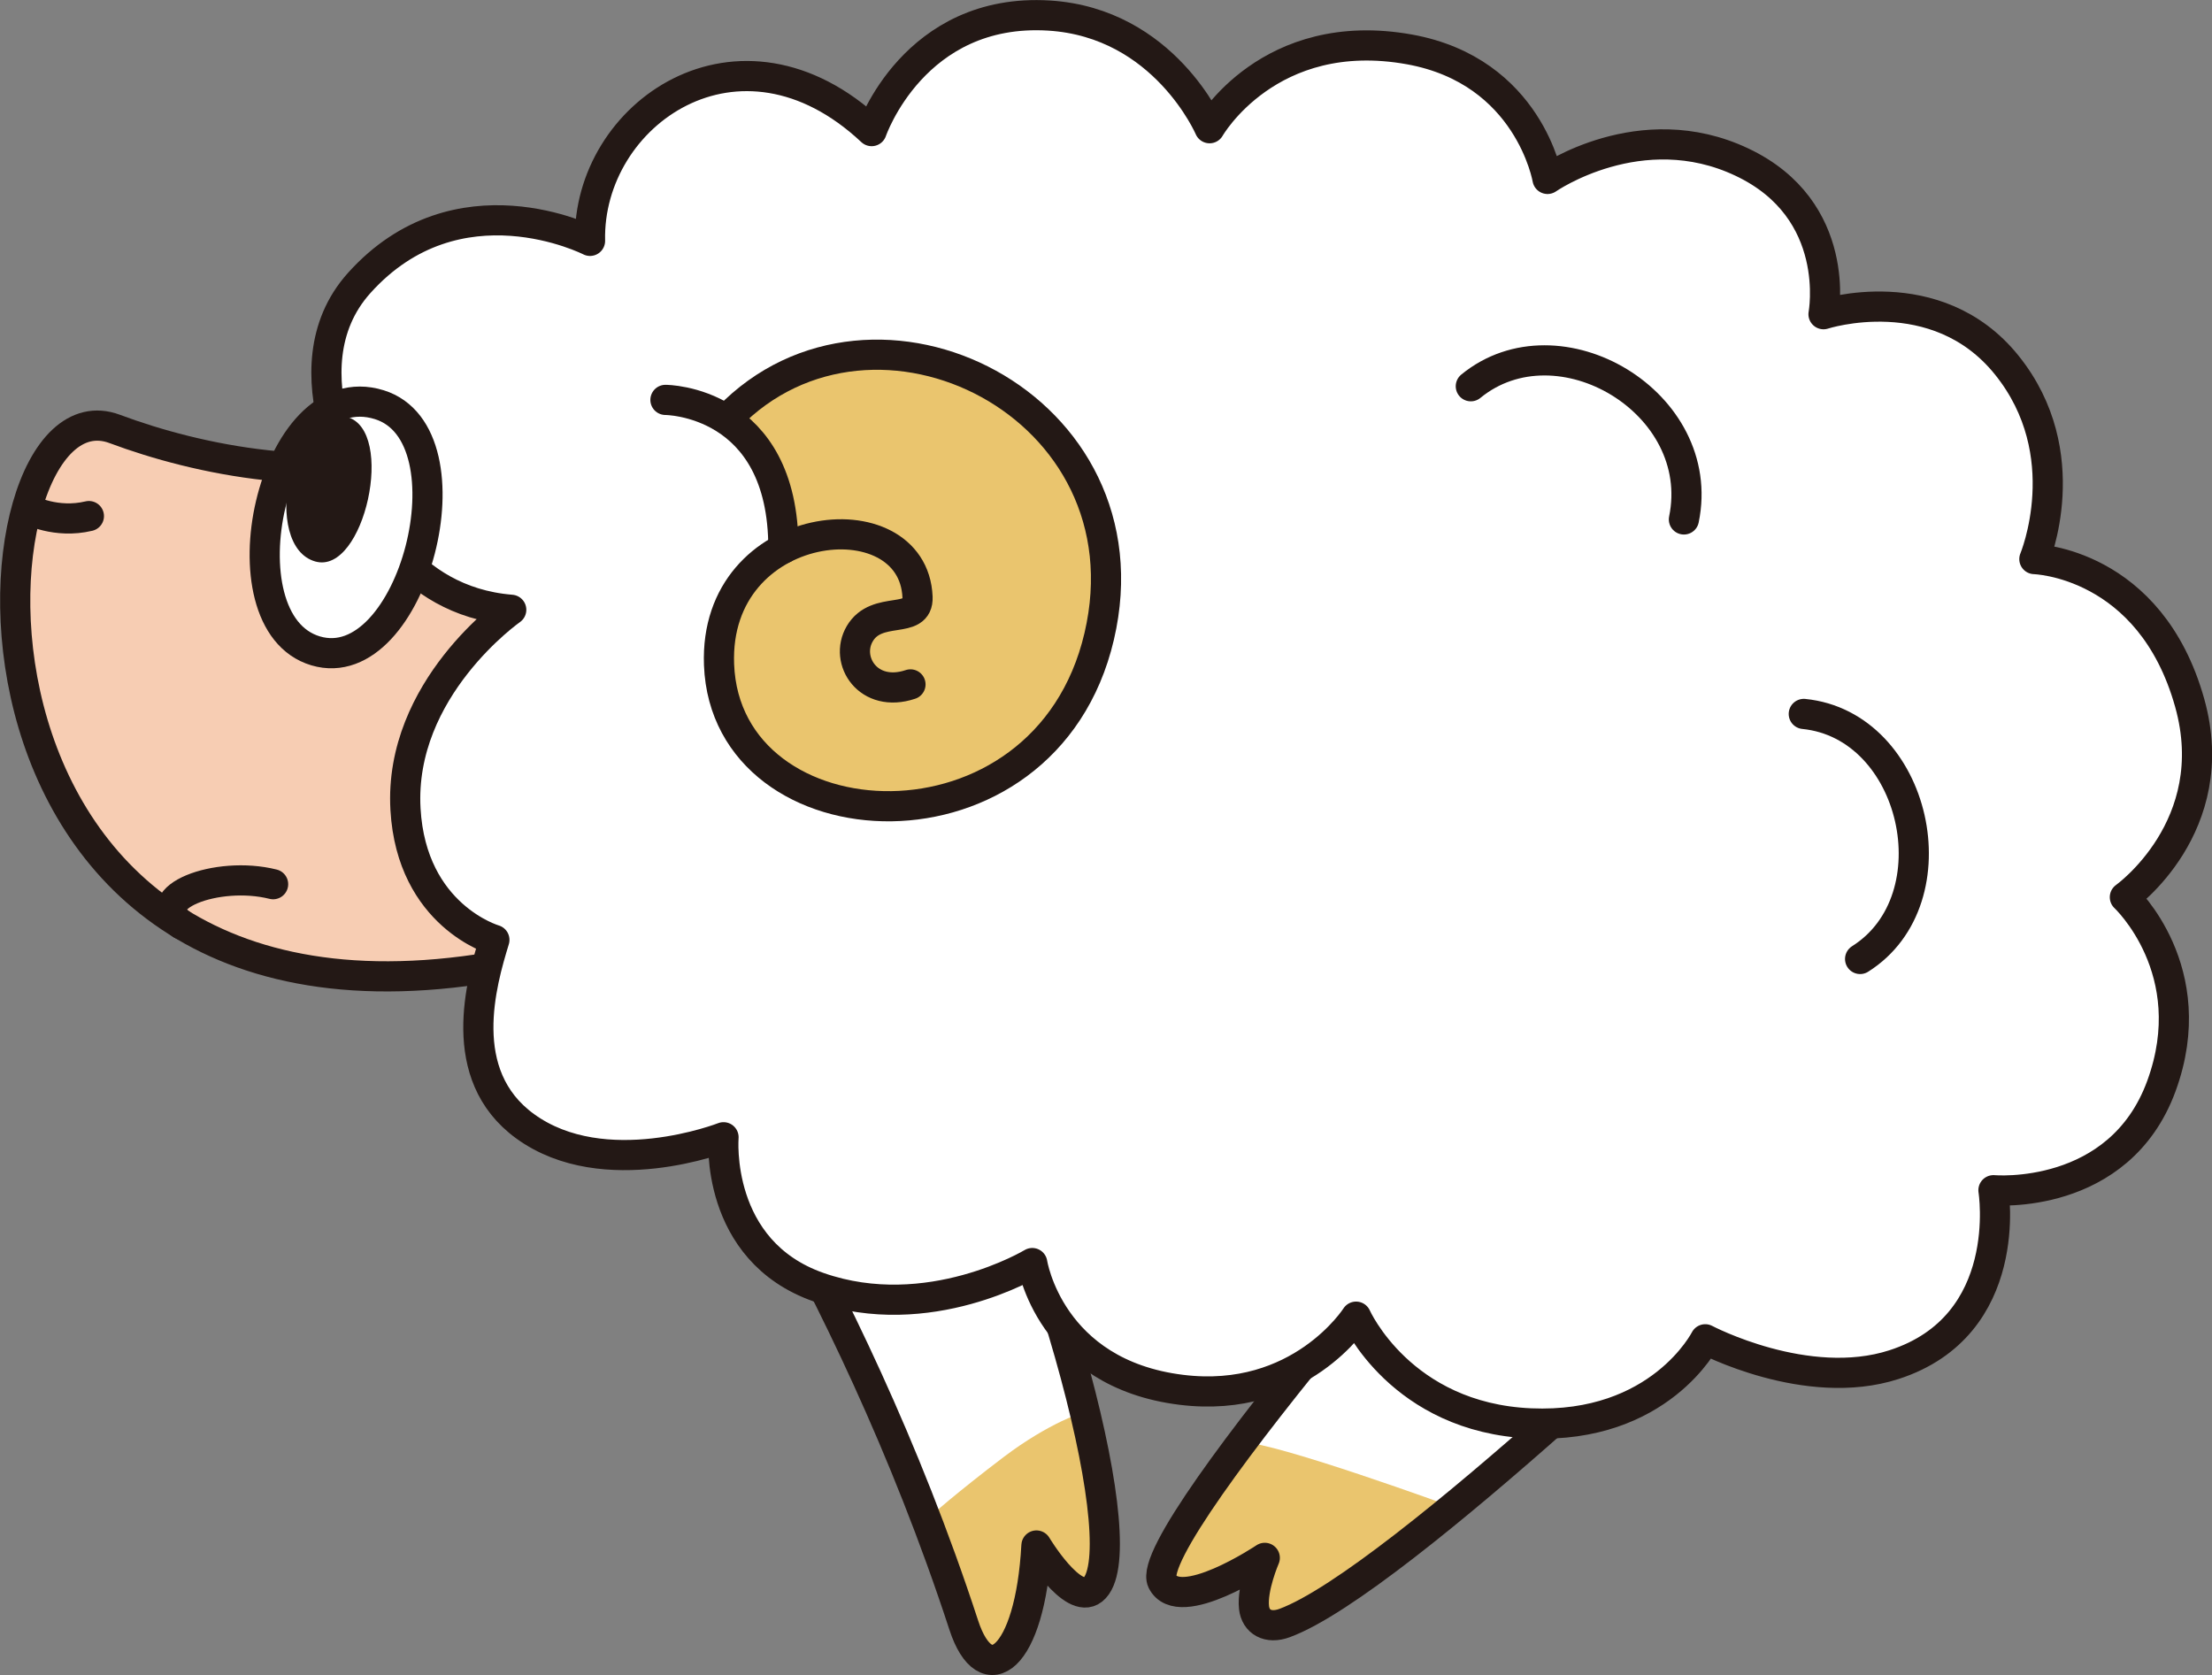 <?xml version="1.0" encoding="UTF-8"?><svg id="_イヤー_2" xmlns="http://www.w3.org/2000/svg" width="137.85" height="104.38" viewBox="0 0 137.85 104.38"><rect x="0" y="0" width="137.85" height="104.38" fill="#808080" stroke="none"/><defs><style>.cls-1{fill:#eac56e;}.cls-2,.cls-3{fill:#fff;}.cls-4{fill:#231815;}.cls-3,.cls-5,.cls-6{stroke:#231815;stroke-linecap:round;stroke-linejoin:round;stroke-width:1.88px;}.cls-5{fill:none;}.cls-6{fill:#f7cdb3;}</style></defs><g id="L"><g><g><path class="cls-2" d="M108.73,77.54s-21.6,20.99-28.67,23.6c-1.05,.39-1.81-.08-1.91-.96-.14-1.23,.67-3.1,.67-3.1,0,0-5.34,3.58-6.39,1.46-1.39-2.84,22.45-30.08,25.57-32.33,3.13-2.24,10.72,11.32,10.72,11.32Z"/><path class="cls-1" d="M90.56,93.92s-11.02-4.03-13.16-4.05c0,0-6.94,8.22-4.56,9.13,2.38,.91,5.89-1.55,5.89-1.55,0,0-1.55,3.72,.56,3.82,2.11,.11,11.28-7.35,11.28-7.35Z"/><path class="cls-5" d="M108.73,77.54s-21.6,20.99-28.67,23.6c-1.05,.39-1.81-.08-1.91-.96-.14-1.23,.67-3.1,.67-3.1,0,0-5.34,3.58-6.39,1.46-1.39-2.84,22.45-30.08,25.57-32.33,3.13-2.24,10.72,11.32,10.72,11.32Z"/></g><path class="cls-2" d="M41.25,63.12s11.53,15.87,18.81,38.15c1.37,4.2,4.14,2.18,4.53-4.96,0,0,2.25,3.76,3.51,2.76,2.73-2.16-2.3-21.4-9.96-36.56-8.76-17.35-16.89,.62-16.89,.62Z"/><path class="cls-1" d="M67.61,87.97s-2.18,.64-5.08,2.84c-2.9,2.2-4.54,3.66-4.54,3.66,0,0,1.93,9.18,3.8,8.97,1.87-.21,2.76-6.44,2.76-6.44,0,0,2.47,3.35,3.56,2.07,.52-.61,.9-2.08,.66-4.59-.26-2.74-1.16-6.5-1.16-6.5Z"/><path class="cls-5" d="M41.25,63.12s11.53,15.87,18.81,38.15c1.37,4.2,4.14,2.18,4.53-4.96,0,0,2.25,3.76,3.51,2.76,2.73-2.16-2.3-21.4-9.96-36.56-8.76-17.35-16.89,.62-16.89,.62Z"/><g><path class="cls-6" d="M27.72,28.07c-7.19,2.34-15.44,.58-20.57-1.34-9.68-3.63-12.61,41.64,26.16,33.02l1.61-23.3-7.19-8.38Z"/><path class="cls-3" d="M36.77,15.01c-.18-7.9,9.3-14.57,17.55-6.84,0,0,2.63-7.72,11.06-7.2,7.19,.45,10,7.02,10,7.02,0,0,3.69-6.49,12.46-4.91,7.46,1.35,8.6,8.07,8.6,8.07,0,0,5.79-4.04,12.11-1.05,6.32,2.98,5.09,9.48,5.09,9.48,0,0,7.02-2.28,11.41,3.16,4.48,5.55,1.73,12.1,1.73,12.1,0,0,7.22,.18,9.68,8.96,2.16,7.71-4.04,12.11-4.04,12.11,0,0,4.91,4.56,2.28,11.76-2.63,7.2-10.47,6.5-10.47,6.5,0,0,1.37,8.43-6.2,10.87-5.44,1.76-11.76-1.58-11.76-1.58,0,0-2.82,5.59-10.89,5.24-8.08-.35-10.87-6.65-10.87-6.65,0,0-3.48,5.47-10.88,4.56-8.24-1.01-9.3-7.9-9.3-7.9,0,0-6.46,3.9-13.3,1.51-6.53-2.28-5.94-9.35-5.94-9.35,0,0-7.43,2.91-12.37-.69-4.41-3.21-2.71-8.99-1.91-11.61,0,0-5.16-1.48-5.54-8.14-.43-7.52,6.59-12.43,6.59-12.43-6.74-.54-9-6.59-9-6.59,0,0-5.33-8.36-.48-13.77,6.14-6.84,14.39-2.63,14.39-2.63Z"/><path class="cls-1" d="M45.35,26.21s1.28,1.17,2.62,3.23c1.34,2.06,.85,4.74,.85,4.74,0,0-4.06,1.71-4.02,6.71,.04,5,5.15,11.38,14.7,8.72,9.56-2.66,9.92-10.72,9.12-16.43-.8-5.71-6.66-10.86-13.16-11.05-6.5-.19-10.11,4.08-10.11,4.08Z"/><path class="cls-5" d="M45.38,26.03c9.1-9.4,26.49-.76,23.12,13.63-3.37,14.38-23.25,13.25-23.69,1.76-.35-9.24,12.11-10.53,12.37-4.21,.07,1.77-2.53,.46-3.6,2.28-.98,1.67,.53,4.04,3.16,3.16"/><path class="cls-5" d="M1.84,31.77s1.65,.88,3.7,.39"/><path class="cls-3" d="M23.64,25.22c-6.71-2.09-10.02,13.54-3.97,15.34,6.05,1.79,10-13.46,3.97-15.34Z"/><path class="cls-4" d="M21.61,25.98c-3.56-.93-5.35,8.05-1.96,9.01,3.05,.86,5.05-8.2,1.96-9.01Z"/><path class="cls-5" d="M41.47,24.92s7.37,0,7.35,9.26"/><path class="cls-5" d="M112.41,44.49c7.02,.7,9.43,11.54,3.51,15.27"/><path class="cls-5" d="M91.66,24.07c5.46-4.47,14.78,1.02,13.28,8.3"/></g><path class="cls-5" d="M11.31,57.61c-2.32-1.65,2.2-3.39,5.71-2.51"/></g></g></svg>